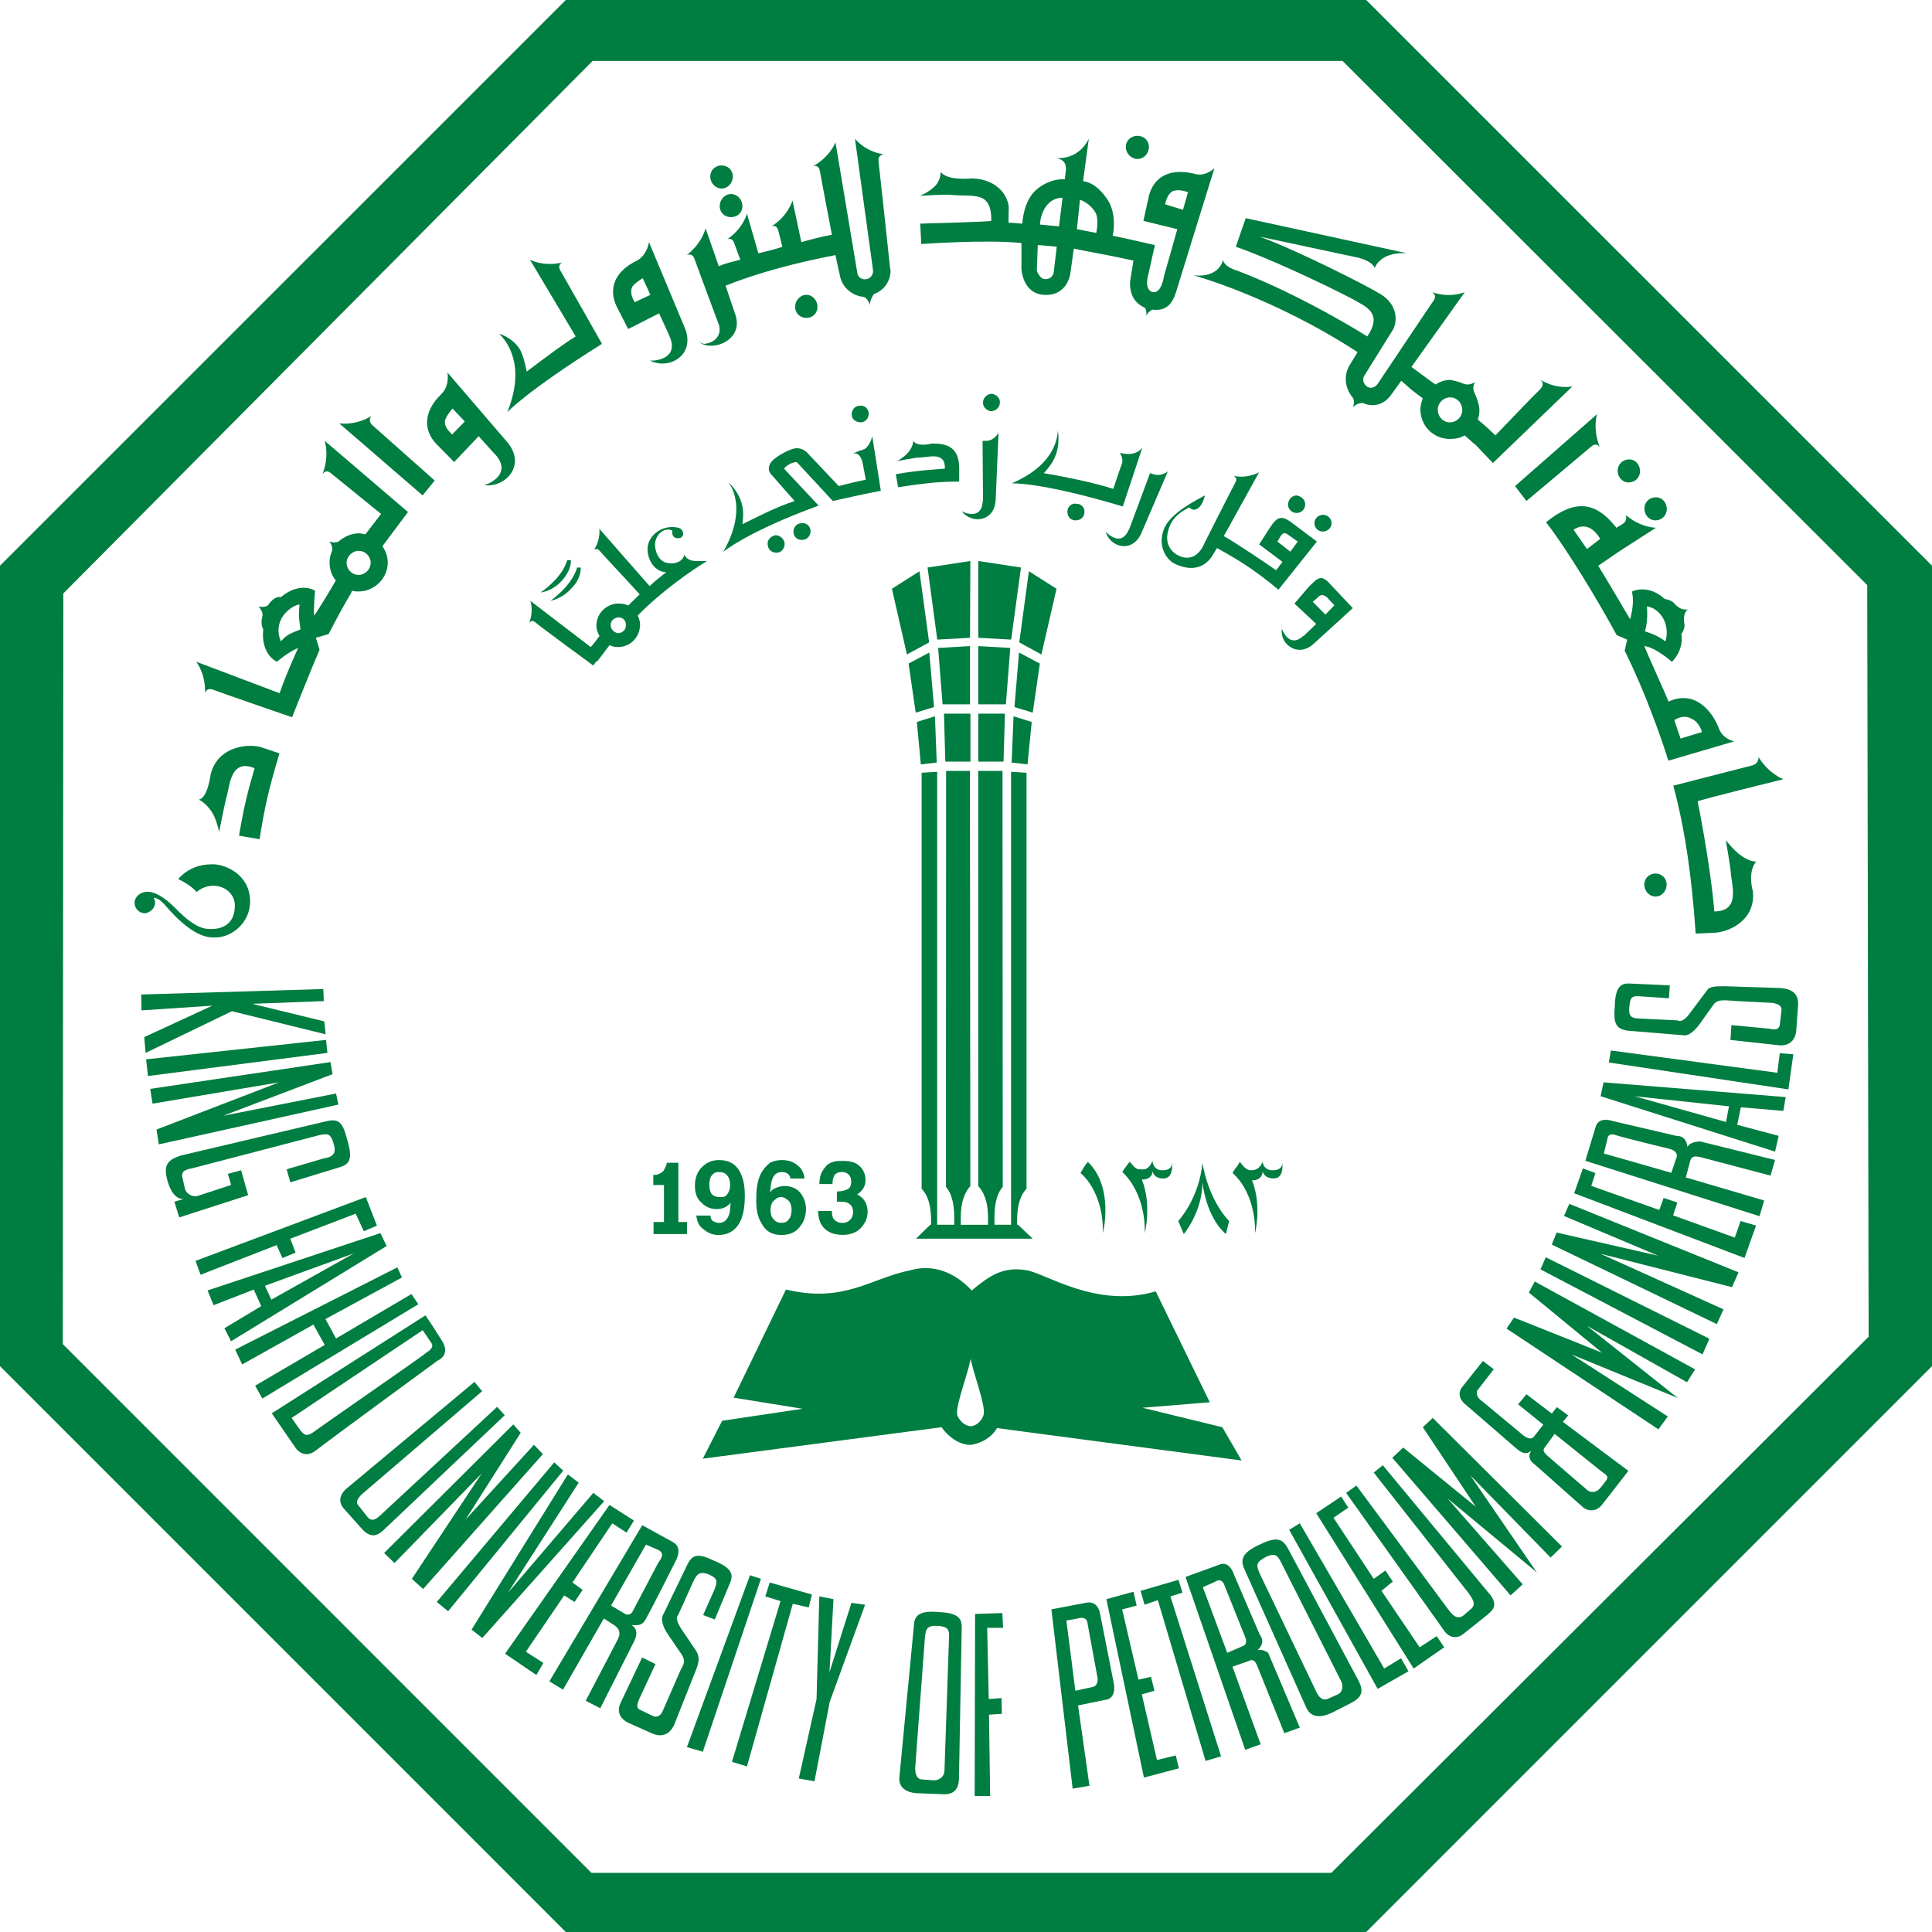 <?xml version="1.0" encoding="utf-8"?>
<!-- Generator: Adobe Illustrator 16.0.4, SVG Export Plug-In . SVG Version: 6.00 Build 0)  -->
<!DOCTYPE svg PUBLIC "-//W3C//DTD SVG 1.1//EN" "http://www.w3.org/Graphics/SVG/1.1/DTD/svg11.dtd">
<svg version="1.1" id="Layer_1" xmlns="http://www.w3.org/2000/svg" xmlns:xlink="http://www.w3.org/1999/xlink" x="0px" y="0px"
	 width="40px" height="40px" viewBox="589.449 589.449 40 40" enable-background="new 589.449 589.449 40 40" xml:space="preserve">
<g>
	<polygon fill="#007D40" points="624.841,617.166 621.452,615.479 621.343,615.73 624.698,617.49 	"/>
	<path fill="#007D40" d="M617.735,589.449h-16.572l-11.714,11.712v16.573l11.714,11.715h16.572l11.714-11.715v-16.573
		L617.735,589.449z M628.137,617.124l-11.124,11.1h-15.319l-10.945-10.947l0.011-15.542l10.958-11.024h15.528l10.862,10.852
		L628.137,617.124z"/>
	<g>
		<g>
			<g>
				<path fill="#007D40" d="M608.043,599.535c0.451-0.06,0.724-0.115,1.265-0.115v-0.287c-0.005-0.345-0.162-0.517-0.58-0.499
					c0,0-0.281,0.079-0.372-0.058c0,0,0.009,0.096-0.096,0.231c-0.073,0.095-0.234,0.189-0.234,0.189s0.373-0.075,0.465-0.075
					c0.175,0,0.534-0.134,0.521,0.23h-0.006c-0.152,0.02-0.458,0.02-1.01,0.115L608.043,599.535z"/>
				<g>
					<path fill="#007D40" d="M609.867,598.576c-0.029,0-0.052,0-0.075,0l0.009,1.245h-0.006c-0.019,0.42-0.414,0.229-0.435,0.211
						c0.198,0.268,0.68,0.229,0.703-0.231l0.06-1.397C610.123,598.404,610.04,598.576,609.867,598.576z"/>
					<path fill="#007D40" d="M609.963,597.963c0.096,0,0.183-0.074,0.187-0.17c0.011-0.096-0.062-0.173-0.161-0.191
						c-0.097,0-0.183,0.075-0.188,0.172C609.792,597.868,609.867,597.945,609.963,597.963z"/>
				</g>
			</g>
			<g>
				<path fill="#007D40" d="M613.329,599.267c-0.025,0-0.046-0.021-0.07-0.021l-0.434,1.169h-0.006
					c-0.161,0.383-0.469,0.056-0.479,0.039c0.088,0.325,0.547,0.458,0.738,0.038l0.55-1.283
					C613.628,599.208,613.495,599.323,613.329,599.267z"/>
				<path fill="#007D40" d="M611.714,600.223c0.102,0,0.183-0.058,0.188-0.173c0.006-0.095-0.071-0.171-0.166-0.171
					c-0.097-0.019-0.183,0.057-0.188,0.154C611.543,600.146,611.62,600.223,611.714,600.223z"/>
				<path fill="#007D40" d="M613.102,598.712c0,0-0.123,0.209-0.47,0.111c0,0,0.086,0.116,0.043,0.232
					c-0.015,0.038-0.095,0.268-0.177,0.516c-0.405-0.134-1.09-0.268-1.438-0.326c0,0,0.147-0.152,0.218-0.306
					c0.131-0.267,0.073-0.573,0.073-0.573c-0.011,0.153-0.064,0.708-0.957,1.091c0,0,0.573-0.039,2.301,0.478L613.102,598.712z"/>
			</g>
			<g>
				<path fill="#007D40" d="M617.457,602.039l-0.521-0.553c-0.154-0.134-0.22-0.057-0.393,0.115l-0.294,0.344l0.451,0.422
					l-0.259,0.248h-0.009c-0.292,0.268-0.443-0.134-0.443-0.153c-0.051,0.307,0.31,0.612,0.646,0.327L617.457,602.039z
					 M616.628,601.908l0.091-0.077c0.069-0.078,0.123-0.078,0.198-0.021l0.159,0.172l-0.187,0.191L616.628,601.908z"/>
				<path fill="#007D40" d="M616.295,600.07c0.095,0,0.176-0.077,0.176-0.172c0.007-0.096-0.077-0.173-0.172-0.191
					c-0.1,0-0.178,0.077-0.183,0.191C616.116,599.993,616.199,600.07,616.295,600.07z"/>
				<path fill="#007D40" d="M616.835,600.454c0.101,0,0.182-0.078,0.182-0.173c0-0.096-0.078-0.173-0.177-0.173
					c-0.096,0-0.178,0.077-0.178,0.173C616.662,600.375,616.739,600.454,616.835,600.454z"/>
				<path fill="#007D40" d="M616.154,600.241c-0.172-0.114-0.262-0.095-0.401,0.115l-0.234,0.364l0.483,0.362l-0.133,0.174
					c-0.19-0.136-0.785-0.537-1.082-0.708l0.731-1.322c0,0-0.219,0.135-0.531,0.077c0,0,0.097,0.039,0.04,0.133
					c-0.015,0.021-0.675,1.321-0.681,1.341c-0.162,0.286-0.392,0.229-0.503,0.172c-0.223-0.116-0.25-0.326-0.22-0.459
					c0.029-0.135,0.082-0.364,0.455-0.537c0,0,0.056,0.095,0.172,0.021c0.108-0.078,0.145-0.269,0.145-0.269
					c-0.164,0.095-0.728,0.364-0.852,0.708c-0.131,0.344,0.055,0.65,0.271,0.727c0.127,0.057,0.518,0.19,0.751-0.211l0.081-0.133
					c0.38,0.21,0.742,0.42,1.272,0.862l0.796-0.997L616.154,600.241z M615.897,600.662l0.065-0.113
					c0.058-0.079,0.087-0.079,0.168-0.02l0.187,0.132l-0.152,0.21L615.897,600.662z"/>
			</g>
			<g>
				<path fill="#007D40" d="M607.274,598.193c0.096,0,0.168-0.096,0.162-0.19c-0.009-0.096-0.095-0.173-0.19-0.153
					c-0.101,0-0.172,0.095-0.163,0.191C607.087,598.136,607.174,598.193,607.274,598.193z"/>
				<path fill="#007D40" d="M605.531,600.892c0.096,0,0.168-0.095,0.164-0.19c-0.009-0.096-0.097-0.172-0.191-0.172
					c-0.094,0.02-0.173,0.095-0.162,0.19C605.351,600.835,605.431,600.892,605.531,600.892z"/>
				<path fill="#007D40" d="M606.069,600.625c0.095,0,0.167-0.095,0.162-0.19c-0.008-0.097-0.094-0.173-0.191-0.153
					c-0.102,0-0.173,0.095-0.163,0.19C605.883,600.567,605.968,600.643,606.069,600.625z"/>
				<path fill="#007D40" d="M607.375,599.38c-0.282,0.057-0.56,0.133-0.56,0.133l-0.632-0.668c0,0-0.095-0.133-0.272-0.114
					c-0.115,0.018-0.321,0.133-0.417,0.209c-0.104,0.076-0.181,0.212-0.081,0.328l0.488,0.554c-0.407,0.134-0.761,0.325-1.081,0.479
					c0,0,0.034-0.211,0-0.365c-0.058-0.306-0.288-0.498-0.288-0.498c0.086,0.116,0.369,0.595-0.108,1.435
					c0,0,0.502-0.419,1.974-0.956l-0.716-0.765c0.039-0.059,0.158-0.136,0.263-0.136l0.746,0.805c0.265-0.057,0.68-0.153,0.995-0.21
					l-0.178-1.13c0,0-0.042,0.192-0.162,0.268c-0.135,0.039-0.253,0.096-0.253,0.096s0.156-0.077,0.216,0.191L607.375,599.38z"/>
			</g>
			<g>
				<path fill="#007D40" d="M604.088,601.064h-0.229c-0.202,0-0.241-0.134-0.241-0.134c-0.02,0.134-0.187,0.211-0.354,0.174
					c-0.139-0.021-0.245-0.174-0.253-0.365c-0.005-0.229,0.201-0.383,0.359-0.305c-0.02,0.077,0.028,0.152,0.075,0.152
					c0.062,0.02,0.152,0,0.147-0.095c-0.008-0.096-0.095-0.116-0.099-0.116c-0.326-0.075-0.623,0.154-0.637,0.422
					c-0.01,0.249,0.159,0.498,0.388,0.498c-0.125,0.097-0.244,0.191-0.346,0.288l-1.042-1.188c0,0,0.038,0.211-0.11,0.44
					c0,0,0.057-0.056,0.118,0.019c0.049,0.059,0.552,0.594,0.829,0.9c-0.101,0.095-0.177,0.174-0.234,0.23
					c-0.054-0.019-0.111-0.038-0.173-0.038c-0.249-0.018-0.469,0.173-0.488,0.422c-0.009,0.094,0.02,0.172,0.062,0.248
					c-0.057,0.076-0.123,0.174-0.182,0.229l-1.249-0.957c0,0,0.076,0.211-0.025,0.459c0,0,0.044-0.077,0.122-0.019
					c0.081,0.077,1.206,0.9,1.206,0.9l0.057-0.078c0.014,0,0.028-0.02,0.033-0.02c0.034-0.037,0.143-0.192,0.249-0.324
					c0.043,0.019,0.092,0.038,0.143,0.038c0.25,0.02,0.464-0.172,0.485-0.422c0.009-0.076-0.009-0.153-0.047-0.229
					C603.158,601.678,603.77,601.257,604.088,601.064z M602.24,602.558c-0.092-0.019-0.153-0.096-0.148-0.172
					c0.004-0.096,0.082-0.154,0.173-0.154c0.085,0,0.153,0.078,0.142,0.173C602.404,602.501,602.325,602.558,602.24,602.558z"/>
				<g>
					<path fill="#007D40" d="M600.642,601.715c0,0,0.44-0.286,0.551-0.669h0.075c0,0,0.024,0.191-0.182,0.421
						C600.885,601.696,600.642,601.715,600.642,601.715z"/>
					<path fill="#007D40" d="M600.846,601.888c0,0,0.441-0.305,0.552-0.689h0.074c0,0,0.021,0.21-0.181,0.42
						C601.091,601.849,600.846,601.888,600.846,601.888z"/>
				</g>
			</g>
		</g>
		<g>
			<path fill="#007D40" d="M607.638,592.796c-0.019-0.151,0.111-0.151,0.111-0.151c-0.403-0.059-0.599-0.326-0.599-0.326
				l0.373,2.717c0.015,0.095-0.047,0.173-0.134,0.193c-0.098,0.017-0.179-0.04-0.191-0.135l-0.451-2.698
				c0,0-0.113,0.306-0.473,0.497c0,0,0.12-0.056,0.149,0.096c0.008,0.057,0.138,0.728,0.249,1.32
				c-0.215,0.04-0.432,0.096-0.632,0.154l-0.183-0.861c0,0-0.095,0.325-0.44,0.535c0,0,0.115-0.057,0.149,0.098
				c0.014,0.057,0.052,0.21,0.081,0.324c-0.168,0.057-0.344,0.096-0.497,0.134l-0.236-0.822c0,0-0.074,0.304-0.41,0.533
				c0,0,0.11-0.056,0.153,0.098c0.019,0.057,0.12,0.325,0.12,0.325c-0.155,0.036-0.312,0.075-0.447,0.133l-0.273-0.785
				c0,0-0.067,0.307-0.391,0.556c0,0,0.115-0.058,0.161,0.078c0.011,0.037,0.503,1.357,0.503,1.357
				c0.055,0.154-0.008,0.365-0.292,0.402c-0.039,0-0.076-0.019-0.115-0.037c0.076,0.056,0.158,0.076,0.244,0.076
				c0.293,0,0.627-0.229,0.517-0.613l-0.213-0.631c0.678-0.269,1.477-0.48,2.275-0.632c0.05,0.249,0.092,0.419,0.092,0.419
				c0.038,0.232,0.229,0.403,0.453,0.441c0.125,0,0.169,0.174,0.169,0.174c0-0.095,0.053-0.193,0.086-0.23
				c0.22-0.077,0.354-0.288,0.34-0.517l-0.005,0.019C607.882,595.036,607.652,592.892,607.638,592.796z"/>
			<path fill="#007D40" d="M612.999,592.74c0.134,0,0.237-0.114,0.237-0.249c0-0.135-0.104-0.23-0.237-0.23
				c-0.132,0-0.241,0.095-0.241,0.23C612.758,592.625,612.867,592.74,612.999,592.74z"/>
			<path fill="#007D40" d="M621.052,599.821l-0.236-0.308l1.699-1.49c0,0-0.1,0.305,0.059,0.689c0,0-0.062-0.115-0.178-0.02
				C622.286,598.788,621.052,599.821,621.052,599.821z"/>
			<path fill="#007D40" d="M598.449,599.398l-0.25,0.308l-1.727-1.492c0,0,0.32,0.057,0.674-0.154c0,0-0.099,0.077,0.011,0.191
				L598.449,599.398z"/>
			<path fill="#007D40" d="M604.388,593.352c0.129,0,0.234-0.114,0.234-0.248c0-0.134-0.105-0.23-0.234-0.23
				s-0.234,0.096-0.234,0.23C604.154,593.237,604.259,593.352,604.388,593.352z"/>
			<path fill="#007D40" d="M604.584,593.945c0.131,0,0.236-0.095,0.236-0.229c0-0.134-0.105-0.25-0.236-0.25
				c-0.129,0-0.234,0.116-0.234,0.25C604.349,593.851,604.454,593.945,604.584,593.945z"/>
			<path fill="#007D40" d="M606.144,596.031c0.13,0,0.23-0.095,0.23-0.229c0-0.132-0.1-0.249-0.23-0.249
				c-0.128,0-0.233,0.117-0.233,0.249C605.91,595.936,606.015,596.031,606.144,596.031z"/>
			<path fill="#007D40" d="M594.823,606.824c0.111-0.688,0.178-0.994,0.412-1.777l-0.402-0.135
				c-0.339-0.077-0.898,0.039-1.023,0.573c0,0-0.062,0.499-0.25,0.52c0,0,0.125,0.037,0.27,0.247
				c0.095,0.134,0.156,0.421,0.156,0.421s0.11-0.556,0.144-0.688c0.079-0.248,0.079-0.842,0.589-0.631l0,0
				c-0.057,0.229-0.187,0.573-0.321,1.397L594.823,606.824z"/>
			<path fill="#007D40" d="M602.885,594.462c0,0-0.034,0.268-0.248,0.382c-0.517,0.249-0.569,0.632-0.427,0.938l0.245,0.479
				l0.64-0.325l0.211,0.459l0.005,0.019c0.22,0.497-0.378,0.516-0.413,0.497c0.402,0.211,0.972-0.114,0.723-0.688L602.885,594.462z
				 M602.59,595.706c-0.068-0.116-0.092-0.21-0.058-0.306c0.033-0.077,0.224-0.191,0.224-0.191l0.158,0.344L602.59,595.706z"/>
			<path fill="#007D40" d="M598.713,597.161c0,0,0.053,0.266-0.12,0.44c-0.416,0.401-0.349,0.784-0.118,1.032l0.377,0.382
				l0.507-0.535l0.344,0.383h0.005c0.368,0.421-0.196,0.631-0.24,0.631c0.451,0.059,0.889-0.42,0.478-0.897L598.713,597.161z
				 M598.809,598.444c-0.101-0.098-0.153-0.173-0.149-0.268c0.005-0.096,0.158-0.269,0.158-0.269l0.254,0.269L598.809,598.444z"/>
			<path fill="#007D40" d="M601.053,595.055c-0.077-0.133,0.042-0.173,0.042-0.173c-0.392,0.097-0.674-0.056-0.674-0.056
				l0.947,1.588c-0.248,0.153-0.631,0.438-1.014,0.728c0,0-0.061-0.344-0.154-0.479c-0.152-0.229-0.416-0.305-0.416-0.305
				c0.153,0.153,0.564,0.649,0.167,1.627c0,0,0.378-0.422,1.961-1.417C601.914,596.567,601.13,595.188,601.053,595.055z"/>
			<path fill="#007D40" d="M614.593,592.93c0,0-0.192,0.193-0.422,0.115c-0.561-0.133-0.847,0.115-0.935,0.459l-0.114,0.518
				l0.702,0.172l-0.277,0.976c0,0-0.047,0.365-0.238,0.327c-0.187-0.059-0.081-0.383-0.081-0.383l0.132-0.591
				c0,0-0.765-0.174-0.874-0.193c0,0,0.115-0.478-0.146-0.803c-0.236-0.326-0.467-0.326-0.467-0.326l0.119-0.881
				c0,0-0.172,0.421-0.659,0.402h-0.005c-0.005,0-0.005,0,0,0c0.071,0.019,0.215,0.056,0.186,0.267l-0.019,0.172
				c0,0-0.303-0.038-0.608,0.231c-0.259,0.247-0.272,0.688-0.272,0.688s-0.22-0.02-0.286-0.02l0.005-0.326
				c-0.025-0.267-0.27-0.574-0.748-0.591c0,0-0.531,0.057-0.66-0.136c0,0,0,0.173-0.114,0.289c-0.125,0.133-0.32,0.208-0.32,0.208
				s0.534-0.037,0.668-0.018c0.45,0.04,0.82-0.095,0.813,0.535c0,0.02-1.472,0.058-1.472,0.058l0.022,0.422
				c0,0,1.364-0.098,2.074-0.02v0.536c0,0,0.018,0.498,0.452,0.536c0.504,0.038,0.56-0.44,0.56-0.44l0.072-0.517
				c0.263,0.058,0.818,0.153,1.235,0.249l-0.059,0.364c0,0-0.1,0.44,0.294,0.611c0.042,0.059,0.038,0.135,0.021,0.173
				c0,0,0.055-0.095,0.136-0.134c0.302,0.039,0.424-0.135,0.502-0.402C613.81,595.457,614.548,593.064,614.593,592.93z
				 M611.264,595.093c0,0-0.018,0.135-0.177,0.135c-0.113,0-0.172-0.174-0.172-0.174l0.02-0.533l0.393,0.036L611.264,595.093z
				 M611.375,594.136l-0.396-0.038c0.022-0.287,0.177-0.555,0.469-0.555L611.375,594.136z M612.146,594.271l-0.401-0.077
				l0.064-0.611c0.15,0.056,0.274,0.171,0.331,0.288C612.203,594.021,612.146,594.271,612.146,594.271z M613.57,593.678
				c0.035-0.134,0.067-0.211,0.154-0.269c0.13-0.058,0.321,0.02,0.321,0.02l-0.104,0.364L613.57,593.678z"/>
			<path fill="#007D40" d="M593.139,607.649c0.276,0.133,0.382,0.268,0.382,0.268c0.308-0.268,0.78-0.095,0.79,0.269
				c0.008,0.458-0.354,0.497-0.468,0.497c-0.131,0-0.331,0.019-0.772-0.441c-0.482-0.477-0.703-0.324-0.793-0.229c0,0,0,0,0.004,0
				c-0.03,0.039-0.047,0.078-0.047,0.135c0.004,0.115,0.099,0.21,0.219,0.21c0.115-0.019,0.21-0.116,0.207-0.229
				c0-0.038-0.015-0.057-0.03-0.095c0.106,0.018,0.155,0.057,0.354,0.288c0.426,0.458,0.723,0.554,0.938,0.535
				c0.301,0,0.714-0.286,0.704-0.766c-0.015-0.575-0.574-0.765-0.798-0.747C593.368,607.342,593.139,607.649,593.139,607.649z"/>
			<path fill="#007D40" d="M621.342,597.313c0,0,0.106,0.076-0.004,0.193c-0.159,0.153-0.928,0.957-0.928,0.957
				c-0.064-0.059-0.198-0.192-0.364-0.327c0.02-0.057,0.033-0.133,0.033-0.191c0.003-0.134-0.1-0.363-0.1-0.363
				c-0.064-0.096,0.008-0.229,0.008-0.229s-0.099,0.096-0.248,0.037c-0.081-0.037-0.167-0.056-0.264-0.076
				c-0.114,0-0.218,0.039-0.306,0.095c-0.11-0.075-0.498-0.363-0.498-0.363l1.106-1.549c0,0-0.298,0.134-0.68,0
				c0,0,0.114,0.057,0.034,0.173c-0.068,0.095-1.154,1.72-1.154,1.72c-0.049,0.078-0.152,0.117-0.23,0.06
				c-0.074-0.06-0.098-0.155-0.047-0.23l0.56-0.899c0.128-0.173,0.152-0.555-0.234-0.786c-0.314-0.191-1.713-0.899-2.494-1.186
				l2.059,0.44c0.258,0.075,0.307,0.172,0.32,0.211c0,0,0.102-0.345,0.67-0.307l-3.341-0.727l-0.205,0.592
				c0.617,0.21,1.733,0.727,2.398,1.072c0.296,0.171,0.651,0.288,0.325,0.785c0,0-1.331-0.843-2.687-1.36
				c0,0-0.285-0.076-0.299-0.229c0,0-0.064,0.382-0.613,0.323c0,0,1.631,0.441,3.397,1.591l-0.163,0.267
				c-0.127,0.211-0.101,0.46,0.045,0.652c0.084,0.078,0.019,0.229,0.019,0.229c0.056-0.078,0.156-0.096,0.204-0.096
				c0.216,0.096,0.435,0.038,0.579-0.154l0,0l0.221-0.306c0,0,0.086,0.075,0.216,0.191c0.048,0.039,0.128,0.096,0.229,0.173
				c-0.029,0.077-0.049,0.153-0.049,0.23c0,0.344,0.274,0.611,0.607,0.611c0.116,0,0.218-0.018,0.308-0.075
				c0.124,0.113,0.214,0.19,0.221,0.19l0.365,0.383l1.648-1.587C622.008,597.449,621.696,597.524,621.342,597.313z M619.466,598.193
				c-0.139,0-0.249-0.114-0.249-0.267c0-0.134,0.117-0.25,0.255-0.25c0.141,0,0.252,0.116,0.252,0.269
				C619.719,598.08,619.612,598.193,619.466,598.193z"/>
			<g>
				<path fill="#007D40" d="M623.724,608.011c0.129,0,0.231-0.113,0.231-0.248c0-0.133-0.103-0.229-0.231-0.229
					c-0.128,0-0.232,0.097-0.232,0.229C623.492,607.898,623.596,608.011,623.724,608.011z"/>
				<path fill="#007D40" d="M625.48,607.151c-0.134-0.096-0.3-0.306-0.3-0.306s0.091,0.518,0.101,0.649
					c0.019,0.288,0.21,0.825-0.34,0.825v-0.02c-0.083-0.976-0.344-2.259-0.344-2.259c-0.008-0.018,1.773-0.458,1.773-0.458
					s-0.306-0.116-0.512-0.459c0,0,0.012,0.132-0.127,0.172l-1.638,0.42c0.029,0.116,0.062,0.231,0.096,0.384l0,0
					c0.134,0.574,0.282,1.416,0.367,2.679l0.42-0.019c0.351-0.038,0.825-0.306,0.764-0.86c0,0-0.119-0.384,0.069-0.614
					C625.81,607.285,625.686,607.304,625.48,607.151z"/>
				<path fill="#007D40" d="M623.166,599.438c0.127,0,0.235-0.094,0.238-0.229c0.004-0.133-0.094-0.249-0.225-0.249
					c-0.128,0-0.233,0.097-0.239,0.229C622.937,599.323,623.037,599.438,623.166,599.438z"/>
				<path fill="#007D40" d="M623.721,600.223c0.128,0,0.234-0.096,0.237-0.23c0.005-0.134-0.094-0.248-0.224-0.248
					c-0.131,0-0.239,0.096-0.239,0.23C623.492,600.107,623.591,600.223,623.721,600.223z"/>
				<path fill="#007D40" d="M625.036,604.529c-0.138-0.364-0.502-0.803-1.043-0.554c-0.056-0.155-0.426-0.958-0.501-1.149
					c0.224,0.019,0.573,0.325,0.573,0.325s0.249-0.229,0.195-0.573c0,0,0.082-0.116,0.063-0.21
					c-0.044-0.249,0.079-0.307,0.079-0.307s-0.143,0.059-0.301-0.132c-0.057-0.06-0.186-0.079-0.186-0.079
					c-0.354-0.325-0.68-0.153-0.68-0.153c0.066,0.249-0.037,0.573-0.037,0.573c-0.412-0.707-0.66-1.108-0.66-1.108l0.45-0.307
					l0.745-0.479c0,0-0.32,0-0.628-0.268c0,0,0.059,0.116-0.067,0.193c-0.023,0.02-0.066,0.037-0.123,0.075
					c-0.363-0.459-0.779-0.669-1.456-0.114c0.445,0.574,1.089,1.647,1.461,2.335l0.218,0.095l-0.052,0.229
					c0.542,1.092,0.905,2.277,0.905,2.277l1.364-0.4C625.357,604.798,625.122,604.759,625.036,604.529z M623.548,602.003
					c0,0,0.226,0.019,0.355,0.287c0.108,0.25,0.023,0.439,0.023,0.439s-0.113-0.114-0.422-0.209
					C623.505,602.52,623.572,602.347,623.548,602.003z M622.027,600.415c0.244-0.153,0.426-0.02,0.553,0.191l-0.275,0.21
					L622.027,600.415z M624.243,604.74l-0.13-0.383c0.138-0.078,0.238-0.096,0.378-0.018c0.145,0.075,0.196,0.266,0.196,0.266
					L624.243,604.74z"/>
			</g>
			<path fill="#007D40" d="M597.896,600.05l-1.724-1.474c0,0,0.104,0.309-0.047,0.691c0,0,0.062-0.115,0.175-0.021l1.039,0.844
				l-0.325,0.421h0.009c-0.047,0-0.094-0.02-0.142-0.02c-0.167,0-0.316,0.076-0.425,0.171c-0.073,0.04-0.188,0-0.188,0
				s0.082,0.097,0.057,0.191c-0.034,0.077-0.053,0.154-0.053,0.25c0,0.133,0.048,0.268,0.13,0.363
				c-0.095,0.172-0.446,0.747-0.45,0.727c-0.014-0.154,0.02-0.515,0.02-0.515c-0.211-0.116-0.484-0.059-0.703,0.133
				c-0.098-0.02-0.197,0.057-0.274,0.172c-0.084,0.056-0.196,0.02-0.196,0.02s0.096,0.096,0.086,0.19
				c-0.032,0.116-0.028,0.211,0.015,0.288c-0.034,0.288,0.061,0.555,0.282,0.669c0,0,0.214-0.191,0.44-0.286
				c0,0-0.264,0.575-0.384,0.937l-1.726-0.651c0,0,0.2,0.249,0.181,0.651c0,0,0.019-0.114,0.158-0.076
				c0.139,0.056,1.645,0.574,1.645,0.574s0.418-1.053,0.569-1.398l-0.076-0.248l0.263-0.076c0.167-0.325,0.325-0.613,0.463-0.844
				l0.024-0.056c0.043,0.018,0.086,0.018,0.13,0.018c0.329,0,0.603-0.267,0.608-0.592c0-0.134-0.042-0.25-0.111-0.345
				L597.896,600.05z M595.483,602.558c-0.134,0.058-0.219,0.171-0.219,0.171c-0.082-0.19-0.049-0.362,0.013-0.477
				c0.061-0.116,0.226-0.269,0.374-0.288c0,0-0.02,0.154-0.009,0.288c0.009,0.094,0.028,0.229,0.028,0.229
				S595.56,602.52,595.483,602.558z M596.871,601.352c-0.134,0-0.246-0.115-0.246-0.248c0-0.134,0.115-0.25,0.251-0.25
				c0.137,0,0.248,0.116,0.248,0.25C597.119,601.237,597.009,601.352,596.871,601.352z"/>
		</g>
	</g>
	<g>
		<path fill="#007D40" d="M623.163,619.902l-1.357-1.015l0.111-0.134l-0.237-0.171l-0.102,0.134l-0.525-0.4l-0.173,0.208
			l0.521,0.421l-0.195,0.25c-0.078,0.096-0.23-0.038-0.23-0.038l-0.854-0.708c-0.138-0.097-0.088-0.211-0.088-0.211l0.342-0.44
			l-0.225-0.172c0,0-0.396,0.497-0.41,0.516c-0.188,0.211,0.047,0.383,0.047,0.383l1.062,0.919c0.154,0.133,0.231,0.096,0.303,0.04
			c-0.119,0.171,0.072,0.286,0.072,0.286l1.014,0.899c0,0,0.212,0.152,0.387-0.077L623.163,619.902z M622.706,620.095
			c-0.009,0.019-0.133,0.172-0.133,0.172c-0.133,0.135-0.253,0.039-0.253,0.039l-0.78-0.671c-0.135-0.114-0.154-0.151-0.115-0.21
			l0.211-0.289l0.957,0.767C622.658,619.961,622.775,619.999,622.706,620.095z"/>
		<path fill="#007D40" d="M624.021,609.85l-0.858-0.039c-0.155,0-0.275,0.075-0.281,0.478c-0.041,0.402,0.062,0.459,0.258,0.498
			l1.178,0.097c0,0,0.12,0.037,0.318-0.23l0.299-0.42c0.091-0.098,0.198-0.078,0.478-0.059l0.738,0.038
			c0.085,0.021,0.187,0.037,0.182,0.152l-0.031,0.269c-0.006,0.114-0.073,0.153-0.207,0.114l-0.799-0.075l-0.02,0.307l1.037,0.113
			c0.24,0,0.321-0.172,0.327-0.326l0.037-0.517c0.009-0.229-0.128-0.325-0.364-0.345l-1.157-0.037c-0.189,0-0.32,0-0.372,0.095
			l-0.346,0.46c-0.163,0.229-0.253,0.152-0.253,0.152l-0.785-0.038c-0.186,0-0.24-0.058-0.216-0.249
			c0.02-0.19,0.035-0.229,0.255-0.209l0.563,0.038L624.021,609.85z"/>
		<polygon fill="#007D40" points="625.806,614.823 625.486,614.729 625.366,615.072 624.089,614.612 624.177,614.346 
			623.893,614.252 623.802,614.5 622.395,614.002 622.48,613.736 622.221,613.64 622.04,614.154 625.567,615.494 		"/>
		<polygon fill="#007D40" points="626.578,611.276 626.297,611.255 626.247,611.66 622.801,611.198 622.758,611.447 
			626.476,612.004 		"/>
		<polygon fill="#007D40" points="624.544,617.8 621.224,615.981 621.102,616.21 622.616,617.454 620.795,616.728 620.64,616.956 
			623.785,619.042 623.979,618.775 621.989,617.493 624.186,618.393 622.305,616.899 624.377,618.067 		"/>
		<path fill="#007D40" d="M624.659,613.407l1.448,0.382l0.092-0.324l-1.55-0.384c0,0-0.21,0-0.262,0.114
			c-0.016-0.075-0.036-0.229-0.231-0.229l-1.312-0.306c0,0-0.304-0.115-0.363,0.133l-0.209,0.689l3.606,1.147l0.097-0.325
			l-1.623-0.477l0.092-0.346C624.477,613.369,624.562,613.388,624.659,613.407z M624.052,613.731l-1.397-0.4l0.071-0.287
			c0,0,0-0.153,0.166-0.096c0.173,0.057,1.116,0.285,1.116,0.285s0.19,0.041,0.154,0.174L624.052,613.731z"/>
		<polygon fill="#007D40" points="621.577,615.217 624.994,616.863 625.133,616.558 622.586,615.407 625.308,616.098 
			625.443,615.791 621.94,614.374 621.829,614.624 623.777,615.446 621.677,614.968 		"/>
		<path fill="#007D40" d="M626.371,612.449l0.049-0.286l-3.771-0.305l-0.062,0.287l3.613,1.147l0.075-0.326l-0.859-0.229
			l0.076-0.363L626.371,612.449z M625.184,612.679l-1.889-0.533l1.951,0.208L625.184,612.679z"/>
		<g>
			<polygon fill="#007D40" points="596.2,610.979 596.228,611.248 592.512,611.727 592.474,611.381 			"/>
			<polygon fill="#007D40" points="596.291,611.438 592.559,611.993 592.607,612.299 595.224,611.859 592.689,612.835 
				592.737,613.142 596.455,612.318 596.406,612.089 594.071,612.549 596.335,611.688 			"/>
			<polygon fill="#007D40" points="592.464,611.248 594.25,610.385 596.191,610.863 596.163,610.596 594.67,610.232 
				596.153,610.176 596.143,609.926 592.372,610.039 592.379,610.368 593.846,610.27 592.435,610.921 			"/>
			<path fill="#007D40" d="M594.587,614.194l-0.146-0.516l-0.274,0.075l0.067,0.229l-0.698,0.229
				c-0.105,0.021-0.228-0.039-0.258-0.151l-0.052-0.23c-0.039-0.135,0.086-0.174,0.196-0.191l2.637-0.688
				c0.18-0.038,0.243-0.038,0.306,0.208c0.053,0.193-0.057,0.25-0.201,0.27l-0.781,0.229l0.077,0.27l0.997-0.305
				c0.205-0.059,0.311-0.136,0.186-0.559c-0.101-0.4-0.186-0.458-0.441-0.4l-3.004,0.708c-0.243,0.077-0.365,0.171-0.297,0.46
				c0,0,0.086,0.461,0.354,0.439l-0.196,0.058l0.101,0.325L594.587,614.194z"/>
		</g>
		<path fill="#007D40" d="M617.891,619.937l1.972,2.507c0.107,0.154,0.131,0.229,0.052,0.308l-0.176,0.15
			c-0.12,0.077-0.21,0-0.306-0.132l-1.901-2.564l-0.213,0.152l2.015,2.832c0.108,0.173,0.272,0.192,0.401,0.097l0.483-0.385
			c0.141-0.114,0.244-0.21,0.095-0.421l-2.235-2.696L617.891,619.937z"/>
		<path fill="#007D40" d="M609.36,623.171c0.005-0.192-0.034-0.325-0.469-0.346c-0.419-0.037-0.512,0.076-0.521,0.286l-0.301,3.141
			c-0.015,0.229,0.177,0.325,0.412,0.325l0.458,0.018c0.233,0.02,0.351-0.074,0.364-0.304L609.36,623.171z M608.782,626.309
			l-0.239-0.018c-0.121,0-0.149-0.136-0.145-0.249l0.201-2.699c0.019-0.172,0.044-0.249,0.288-0.231
			c0.195,0.021,0.219,0.078,0.21,0.251l-0.094,2.756C608.996,626.234,608.895,626.309,608.782,626.309z"/>
		<path fill="#007D40" d="M616.112,621.504c-0.101-0.171-0.199-0.267-0.584-0.075c-0.383,0.173-0.4,0.325-0.311,0.517l1.283,2.871
			c0.105,0.209,0.311,0.19,0.521,0.095l0.411-0.21c0.21-0.115,0.253-0.229,0.153-0.439L616.112,621.504z M617.15,624.529
			l-0.221,0.097c-0.105,0.036-0.175-0.04-0.229-0.154l-1.172-2.448c-0.072-0.173-0.081-0.231,0.14-0.346
			c0.176-0.076,0.229-0.039,0.311,0.132l1.231,2.434C617.261,624.337,617.257,624.472,617.15,624.529z"/>
		<polygon fill="#007D40" points="610.192,624.931 610.184,624.606 609.92,624.626 609.887,623.151 610.216,623.151 
			610.202,622.846 609.637,622.864 609.629,626.634 609.949,626.634 609.925,624.95 		"/>
		<path fill="#007D40" d="M612.505,624.28l-0.283-1.435c0,0-0.043-0.268-0.292-0.212l-0.713,0.136l0.44,3.712l0.348-0.06
			l-0.236-1.663l0.559-0.115C612.327,624.644,612.577,624.644,612.505,624.28z M612.064,624.377l-0.351,0.077l-0.186-1.455
			l0.23-0.039c0.114-0.039,0.194,0,0.204,0.076l0.211,1.148C612.174,624.185,612.198,624.355,612.064,624.377z"/>
		<polygon fill="#007D40" points="613.857,626.06 613.792,625.793 613.403,625.888 613.089,624.529 613.351,624.454 
			613.279,624.166 613.02,624.224 612.682,622.77 612.982,622.691 612.916,622.404 612.355,622.558 613.133,626.252 		"/>
		<polygon fill="#007D40" points="619.35,623.554 619.194,623.324 618.841,623.554 618.051,622.386 618.285,622.193 
			618.132,621.964 617.891,622.137 617.058,620.873 617.364,620.663 617.216,620.433 616.7,620.778 618.717,623.994 		"/>
		<polygon fill="#007D40" points="618.61,624.051 618.456,623.782 618.107,623.994 616.36,620.988 616.14,621.122 617.972,624.415 
					"/>
		<polygon fill="#007D40" points="614.73,625.812 613.681,622.501 613.931,622.424 613.848,622.157 613.063,622.386 
			613.146,622.673 613.421,622.578 614.409,625.907 		"/>
		<polygon fill="#007D40" points="621.788,621.468 619.112,618.806 618.907,618.998 620.003,620.644 618.5,619.419 618.275,619.631 
			620.724,622.48 620.975,622.251 619.419,620.473 621.267,622.004 619.888,619.992 621.553,621.697 		"/>
		<path fill="#007D40" d="M615.485,623.956l0.555,1.377l0.32-0.116l-0.655-1.548c0,0-0.097-0.078-0.216-0.058
			c0.052-0.058,0.16-0.153,0.039-0.325l-0.526-1.225c0,0-0.091-0.326-0.325-0.211l-0.684,0.248l1.237,3.579l0.32-0.114l-0.584-1.607
			l0.328-0.115C615.408,623.782,615.447,623.859,615.485,623.956z M614.858,623.669l-0.505-1.359l0.261-0.116
			c0,0,0.126-0.095,0.186,0.077c0.062,0.153,0.429,1.072,0.429,1.072s0.071,0.152-0.06,0.191L614.858,623.669z"/>
		<path fill="#007D40" d="M604.248,622.979l0.327-0.785c0.053-0.153,0.028-0.284-0.359-0.439c-0.349-0.171-0.446-0.095-0.541,0.097
			l-0.507,1.051c0,0-0.068,0.116,0.11,0.385l0.288,0.421c0.091,0.152,0.024,0.21-0.03,0.325l-0.367,0.841
			c-0.034,0.077-0.106,0.152-0.216,0.096l-0.235-0.114c-0.105-0.038-0.085-0.115-0.027-0.248l0.329-0.708l-0.276-0.135l-0.455,0.957
			c-0.087,0.21,0.048,0.345,0.187,0.403l0.469,0.209c0.215,0.096,0.378,0.019,0.468-0.19l0.441-1.11
			c0.067-0.173,0.097-0.285-0.015-0.441l-0.272-0.401c-0.168-0.249-0.078-0.306-0.078-0.306l0.321-0.709
			c0.08-0.171,0.157-0.191,0.306-0.135c0.171,0.078,0.207,0.117,0.121,0.326l-0.23,0.518L604.248,622.979z"/>
		<path fill="#007D40" d="M599.742,618.576l-2.393,2.222c-0.12,0.115-0.196,0.153-0.277,0.075l-0.182-0.229
			c-0.082-0.077-0.063-0.152,0.062-0.268l2.479-2.123l-0.158-0.194l-2.665,2.222c-0.144,0.135-0.144,0.286-0.04,0.403l0.341,0.382
			c0.163,0.19,0.292,0.229,0.468,0.074l2.522-2.39L599.742,618.576z"/>
		<polygon fill="#007D40" points="600.554,624.128 600.699,623.878 600.336,623.647 601.13,622.48 601.344,622.616 601.512,622.366 
			601.301,622.213 602.125,620.988 602.421,621.18 602.574,620.931 602.068,620.607 599.906,623.688 		"/>
		<polygon fill="#007D40" points="604.914,626.021 605.863,622.654 606.193,622.729 606.26,622.462 605.385,622.213 
			605.294,622.501 605.609,622.598 604.603,625.926 		"/>
		<path fill="#007D40" d="M602.215,623.439l-0.64,1.223l0.302,0.154l0.697-1.377c0.116-0.231,0-0.307-0.046-0.346
			c0.071,0,0.206,0.039,0.287-0.115c0.171-0.306,0.63-1.225,0.63-1.225s0.152-0.268-0.072-0.381l-0.627-0.345l-1.923,3.233
			l0.283,0.171l0.845-1.473l0.207,0.134C602.34,623.208,602.264,623.343,602.215,623.439z M602.1,622.691l0.723-1.263l0.263,0.115
			c0.139,0.076,0.038,0.191-0.011,0.266l-0.516,0.979c0,0-0.047,0.133-0.167,0.076L602.1,622.691z"/>
		<polygon fill="#007D40" points="604.977,622.062 605.203,622.137 604,625.717 603.671,625.621 		"/>
		<polygon fill="#007D40" points="600.924,619.726 601.11,619.897 598.727,622.808 598.492,622.616 		"/>
		<polygon fill="#007D40" points="600.076,618.94 597.402,621.602 597.617,621.81 599.422,619.955 597.976,622.137 598.209,622.348 
			600.689,619.555 600.504,619.362 599.086,620.913 600.23,619.113 		"/>
		<polygon fill="#007D40" points="607.36,622.673 607.077,622.634 606.623,624.069 606.705,622.558 606.412,622.501 
			606.355,624.626 605.987,626.271 606.312,626.329 606.628,624.683 		"/>
		<polygon fill="#007D40" points="601.206,619.975 599.212,623.189 599.435,623.362 601.957,620.53 601.733,620.357 
			599.967,622.424 601.43,620.146 		"/>
		<g>
			<path fill="#007D40" d="M594.095,616.949l0.138,0.269l3.221-1.972l-0.129-0.267l-3.579,1.187l0.125,0.306l0.832-0.324
				l0.154,0.343L594.095,616.949z M594.934,616.069l1.841-0.67l-1.708,0.958L594.934,616.069z"/>
			<polygon fill="#007D40" points="594.732,618.138 594.88,618.405 598.11,616.452 597.967,616.241 596.406,617.161 
				596.187,616.758 597.771,615.898 597.676,615.688 594.319,617.391 594.463,617.698 595.938,616.873 596.172,617.294 			"/>
			<path fill="#007D40" d="M598.508,617.62c0,0,0.291-0.115,0.084-0.423c-0.2-0.324-0.335-0.515-0.335-0.515l-3.181,2.028
				l0.487,0.708c0,0,0.167,0.269,0.432,0.057C596.258,619.266,598.508,617.62,598.508,617.62z M595.635,619.017l-0.148-0.211
				l2.713-1.816c0,0,0.117,0.172,0.183,0.268c0.072,0.113-0.115,0.191-0.149,0.229c-0.034,0.037-2.057,1.436-2.316,1.627
				C595.79,619.189,595.741,619.17,595.635,619.017z"/>
			<polygon fill="#007D40" points="595.176,615.228 595.297,615.496 595.568,615.383 595.459,615.095 596.813,614.577 
				596.981,614.94 597.253,614.825 597.023,614.233 593.497,615.554 593.602,615.841 			"/>
		</g>
	</g>
	<polygon fill="#007D40" points="608.689,602.959 608.26,603.188 608.408,604.204 608.787,604.088 	"/>
	<polygon fill="#007D40" points="608.806,604.279 608.431,604.396 608.514,605.275 608.843,605.237 	"/>
	<polygon fill="#007D40" points="608.854,602.691 608.653,601.199 609.539,601.064 609.532,602.654 	"/>
	<polygon fill="#007D40" points="607.915,601.639 608.226,602.999 608.686,602.749 608.485,601.276 	"/>
	<polygon fill="#007D40" points="608.872,602.864 608.964,604.031 609.532,604.031 609.532,602.826 	"/>
	<polygon fill="#007D40" points="608.993,604.224 609.021,605.217 609.541,605.217 609.541,604.224 	"/>
	<polygon fill="#007D40" points="610.547,602.959 610.978,603.188 610.831,604.204 610.452,604.088 	"/>
	<polygon fill="#007D40" points="610.433,604.279 610.81,604.396 610.723,605.275 610.394,605.237 	"/>
	<polygon fill="#007D40" points="610.384,602.691 610.587,601.199 609.704,601.064 609.704,602.654 	"/>
	<polygon fill="#007D40" points="611.323,601.639 611.01,602.999 610.552,602.749 610.751,601.276 	"/>
	<polygon fill="#007D40" points="610.366,602.864 610.275,604.031 609.704,604.031 609.704,602.826 	"/>
	<polygon fill="#007D40" points="610.255,604.224 610.226,605.217 609.704,605.217 609.704,604.224 	"/>
	<path fill="#007D40" d="M608.709,614.806l-0.296,0.289h2.417l-0.305-0.289h-0.018c0-0.057,0-0.057,0-0.075
		c0-0.438,0.124-0.595,0.195-0.669v-8.614l-0.32-0.02v9.378h-0.344c0-0.038,0-0.095,0-0.152c0-0.344,0.083-0.536,0.172-0.631
		l-0.005-8.613h-0.503v8.595c0.101,0.113,0.203,0.288,0.203,0.668c0,0.059,0,0.096,0,0.134h-0.565c0-0.038,0-0.075,0-0.134
		c0-0.38,0.1-0.555,0.199-0.668l-0.009-8.595h-0.493l-0.003,8.613c0.088,0.095,0.172,0.287,0.172,0.631c0,0.058,0,0.114,0,0.152
		h-0.354v-9.378l-0.322,0.02v8.614c0.072,0.074,0.196,0.23,0.196,0.669c0,0.019,0,0.019,0,0.075H608.709z"/>
	<g>
		<path fill="#007D40" d="M611.973,613.505c0,0-0.061,0.059-0.153,0.231c0,0,0.478,0.362,0.463,1.243
			C612.283,614.979,612.524,614.041,611.973,613.505z"/>
		<g>
			<path fill="#007D40" d="M613.714,613.523c0,0.06-0.019,0.155-0.201,0.155c-0.193,0-0.204-0.192-0.204-0.192
				c-0.058,0.136-0.13,0.192-0.245,0.171c-0.117,0.021-0.189-0.134-0.228-0.152l-0.047,0.059c-0.019,0.039-0.048,0.048-0.104,0.151
				c0,0,0.476,0.384,0.467,1.265c0,0,0.146-0.595-0.062-1.109c0.23,0,0.22-0.174,0.22-0.174s0.021,0.152,0.225,0.152
				C613.729,613.849,613.724,613.6,613.714,613.523z"/>
			<path fill="#007D40" d="M613.714,613.486c0,0,0,0.019,0,0.037C613.714,613.505,613.714,613.486,613.714,613.486z"/>
		</g>
		<g>
			<path fill="#007D40" d="M615.998,613.523c0,0.06-0.024,0.155-0.201,0.155c-0.196,0-0.207-0.174-0.207-0.174
				c-0.058,0.135-0.134,0.174-0.242,0.174c-0.119,0-0.191-0.137-0.231-0.174l-0.046,0.082c-0.03,0.036-0.054,0.06-0.104,0.149
				c0,0,0.476,0.362,0.467,1.243c0,0,0.144-0.575-0.063-1.091c0.23,0,0.22-0.192,0.22-0.192s0.019,0.152,0.226,0.152
				C616.008,613.849,616.008,613.622,615.998,613.523z"/>
			<path fill="#007D40" d="M615.992,613.505c0,0,0.006,0,0.006,0.019C615.998,613.505,615.992,613.505,615.992,613.505z"/>
		</g>
		<path fill="#007D40" d="M614.344,613.523c0,0-0.029,0.65-0.5,1.207l0.114,0.269c0,0,0.386-0.46,0.386-1.072
			c0,0,0.065,0.707,0.486,1.072l0.067-0.269C614.446,614.253,614.344,613.523,614.344,613.523z"/>
	</g>
	<g>
		<path fill="#007D40" d="M604.187,614.174c-0.033-0.038-0.052-0.112-0.052-0.19c0-0.113,0.026-0.191,0.081-0.229
			c0.038-0.039,0.081-0.039,0.128-0.039c0.068,0,0.127,0.021,0.165,0.077c0.037,0.039,0.056,0.115,0.056,0.191
			c0,0.096-0.034,0.174-0.094,0.229c-0.04,0.021-0.079,0.021-0.117,0.021C604.279,614.233,604.224,614.213,604.187,614.174z
			 M603.971,614.349c0.097,0.096,0.202,0.133,0.315,0.133c0.083,0,0.149-0.019,0.207-0.057c0.029-0.021,0.058-0.04,0.082-0.076
			c-0.005,0.114-0.014,0.21-0.039,0.267c-0.037,0.096-0.104,0.152-0.2,0.152c-0.053,0-0.091-0.019-0.125-0.037
			c-0.029-0.02-0.05-0.059-0.053-0.115h-0.292c0.015,0.134,0.062,0.229,0.152,0.286c0.092,0.078,0.192,0.116,0.303,0.116
			c0.233,0,0.392-0.116,0.483-0.346c0.043-0.133,0.066-0.268,0.066-0.459c0-0.19-0.023-0.324-0.072-0.439
			c-0.085-0.21-0.239-0.307-0.464-0.307c-0.149,0-0.269,0.057-0.36,0.155c-0.094,0.093-0.138,0.227-0.138,0.382
			C603.838,614.157,603.882,614.271,603.971,614.349z"/>
		<path fill="#007D40" d="M606.385,614.52h0.287c0,0.058,0.01,0.114,0.027,0.152c0.04,0.059,0.101,0.096,0.198,0.096
			c0.058,0,0.104-0.019,0.146-0.057c0.043-0.039,0.068-0.096,0.068-0.172c0-0.095-0.043-0.154-0.119-0.19
			c-0.049-0.021-0.122-0.021-0.216-0.021v-0.211c0.095,0,0.162-0.019,0.2-0.038c0.063-0.018,0.097-0.075,0.097-0.172
			c0-0.059-0.018-0.097-0.048-0.134c-0.033-0.037-0.082-0.059-0.144-0.059c-0.066,0-0.119,0.021-0.152,0.059
			c-0.03,0.058-0.047,0.115-0.044,0.19h-0.272c0-0.075,0.015-0.153,0.034-0.21c0.024-0.058,0.062-0.114,0.114-0.171
			c0.038-0.041,0.085-0.06,0.138-0.078c0.054-0.019,0.116-0.019,0.192-0.019c0.143,0,0.259,0.019,0.344,0.097
			c0.086,0.074,0.134,0.171,0.134,0.306c0,0.075-0.028,0.152-0.081,0.21c-0.034,0.037-0.068,0.075-0.102,0.075
			c0.023,0,0.062,0.039,0.116,0.079c0.072,0.075,0.11,0.172,0.11,0.286s-0.043,0.229-0.13,0.324
			c-0.085,0.096-0.215,0.154-0.386,0.154c-0.212,0-0.36-0.077-0.44-0.212C606.412,614.73,606.389,614.634,606.385,614.52z"/>
		<path fill="#007D40" d="M605.49,614.292c0.037-0.039,0.08-0.059,0.127-0.059c0.063,0,0.116,0.037,0.158,0.076
			c0.043,0.039,0.063,0.115,0.063,0.19c0,0.077-0.02,0.153-0.054,0.19c-0.039,0.059-0.091,0.077-0.159,0.077
			c-0.062,0-0.118-0.019-0.161-0.077c-0.044-0.037-0.062-0.113-0.062-0.19C605.404,614.404,605.431,614.328,605.49,614.292z
			 M605.968,613.583c-0.085-0.078-0.196-0.116-0.33-0.116c-0.095,0-0.183,0.02-0.249,0.057c-0.067,0.06-0.126,0.116-0.169,0.191
			c-0.046,0.077-0.081,0.174-0.099,0.308c-0.01,0.076-0.015,0.172-0.015,0.287c0,0.19,0.033,0.344,0.105,0.458
			c0.086,0.173,0.225,0.25,0.416,0.25c0.173,0,0.302-0.059,0.384-0.173c0.083-0.096,0.125-0.229,0.125-0.363
			c0-0.133-0.044-0.248-0.125-0.346c-0.087-0.095-0.196-0.132-0.325-0.132c-0.063,0-0.121,0.019-0.169,0.037
			c-0.047,0.021-0.086,0.038-0.125,0.095c0.011-0.113,0.024-0.209,0.043-0.266c0.042-0.116,0.11-0.155,0.206-0.155
			c0.062,0,0.11,0.021,0.144,0.059c0.018,0.037,0.029,0.058,0.029,0.075h0.292C606.093,613.736,606.049,613.64,605.968,613.583z"/>
		<path fill="#007D40" d="M603.676,614.749h-0.182v-1.226h-0.24c0,0.019-0.005,0.04-0.015,0.06
			c-0.014,0.039-0.034,0.074-0.058,0.113c-0.037,0.04-0.086,0.058-0.143,0.077c-0.014,0-0.038,0-0.063,0v0.21h0.221v0.766h-0.216
			v0.25h0.694V614.749L603.676,614.749z"/>
	</g>
	<path fill="#007D40" d="M614.756,618.998l-1.653-0.403l1.393-0.114l-1.119-2.296c-1.24,0.365-2.285-0.383-2.686-0.439
		c-0.479-0.077-0.756,0.115-1.123,0.421c-0.337-0.364-0.79-0.555-1.26-0.421c-0.852,0.171-1.369,0.688-2.587,0.402l-1.083,2.238
		l1.426,0.23l-1.664,0.249L604,619.649l4.943-0.651c0.116,0.172,0.365,0.383,0.624,0.364c0.209-0.039,0.412-0.152,0.524-0.346
		l5.064,0.671L614.756,618.998z M609.546,618.979c-0.195-0.02-0.286-0.229-0.282-0.249c-0.022-0.209,0.225-0.842,0.282-1.147
		c0.056,0.306,0.311,0.957,0.269,1.147C609.819,618.75,609.743,618.959,609.546,618.979z"/>
</g>
</svg>
